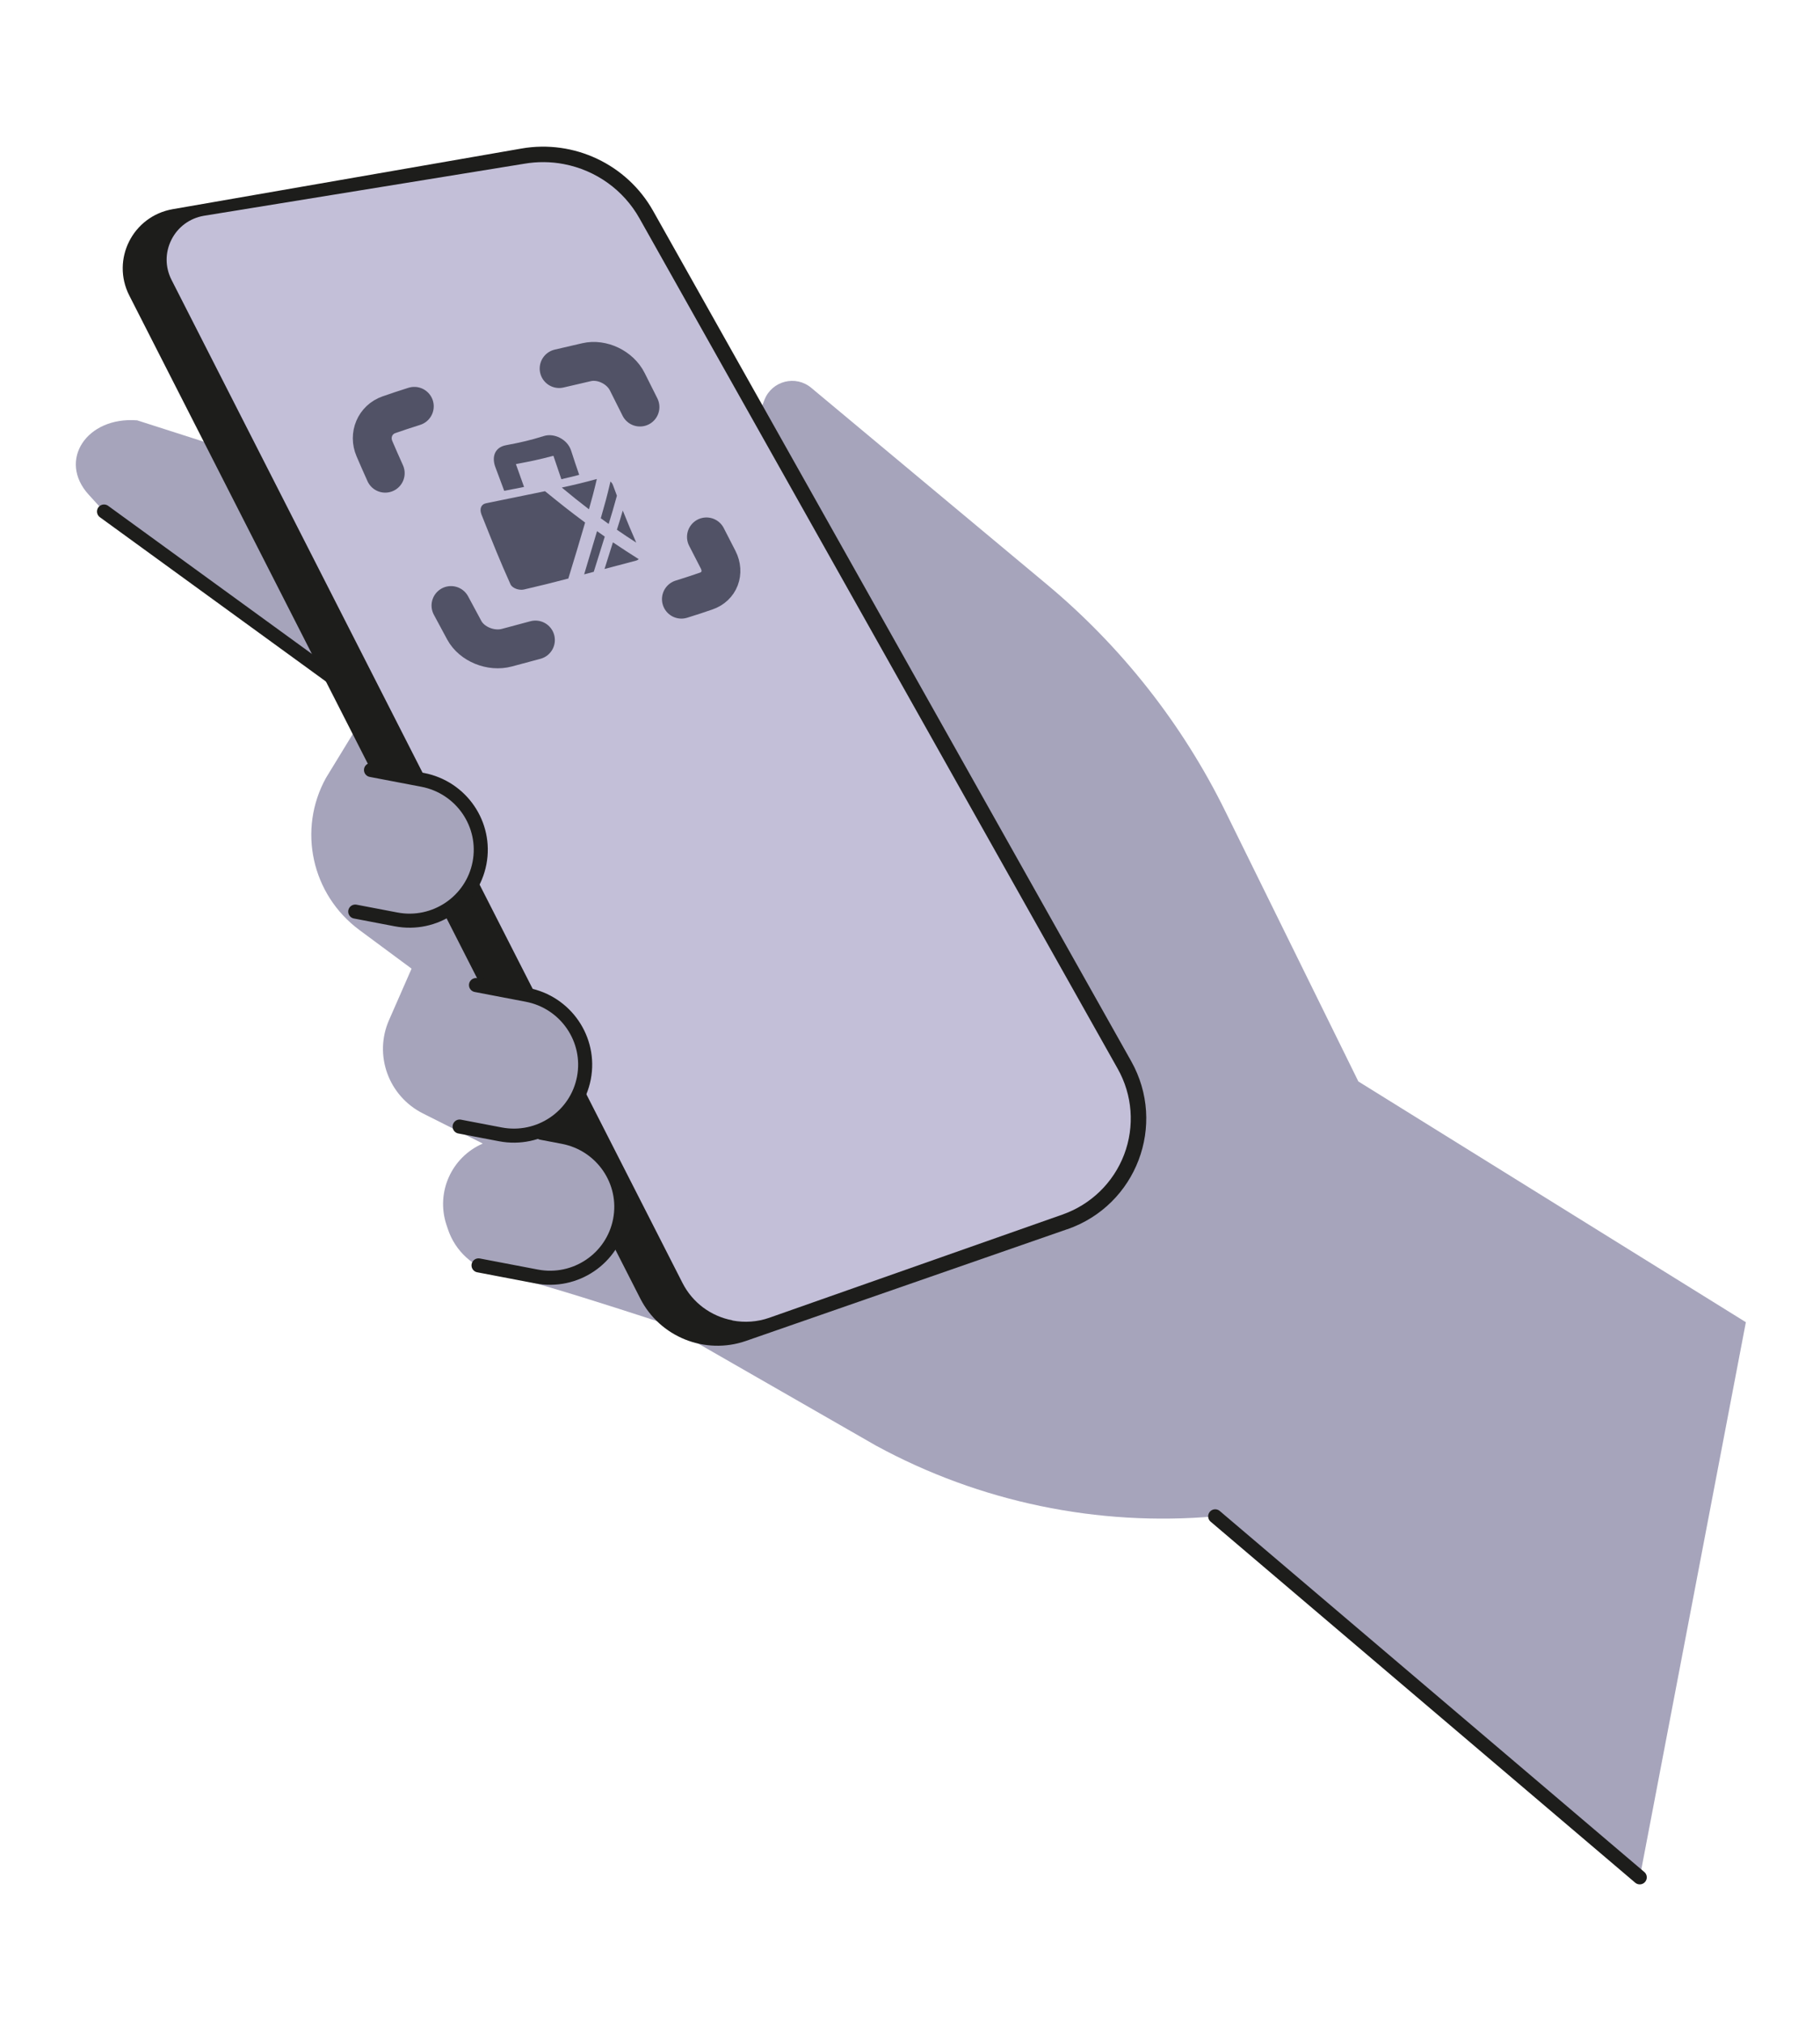 <?xml version="1.0" encoding="UTF-8"?>
<svg xmlns="http://www.w3.org/2000/svg" width="360" height="400" viewBox="0 0 360 400" fill="none">
  <path d="M345.327 261.45L268.687 213.85L242.357 160.4C233.857 143.14 221.807 127.84 206.987 115.49L160.457 76.68C157.387 74.12 152.717 75.3 151.227 79.02C145.767 92.55 149.407 108.46 161.027 118.29L182.607 147.48C184.927 150.62 184.937 154.88 182.627 158.02C180.387 161.07 176.457 162.38 172.817 161.29L115.557 144.16L133.127 262.83L173.307 285.88C193.797 297.03 217.137 301.88 240.377 299.84L324.357 371.23L345.337 261.45H345.327Z" fill="#A6A4BB"></path>
  <path d="M88.856 149.63C88.856 149.63 25.666 106.74 20.576 101.15L17.537 97.81C11.396 91.07 17.107 82.34 27.137 83.12L55.986 92.37L88.837 149.64H88.847L88.856 149.63Z" fill="#A6A4BB"></path>
  <path d="M106.667 210.24L71.087 183.9C61.637 176.9 58.817 164.05 64.487 153.81L70.757 143.55L78.207 155.01C84.717 161.45 88.307 170.23 88.167 179.35L106.667 210.25V210.24Z" fill="#A6A4BB"></path>
  <path d="M137.586 263.68C136.276 263.43 109.636 254.29 98.237 251.76C93.697 250.75 90.037 247.43 88.587 243.03L88.296 242.16C86.197 235.75 89.306 228.82 95.496 226.13L83.666 220.18C76.847 216.75 73.897 208.64 76.957 201.7L82.596 188.84L106.676 210.23L137.586 263.68Z" fill="#A6A4BB"></path>
  <path d="M211.096 243.07L147.546 265.16C139.456 267.97 130.516 264.38 126.646 256.77L25.576 58.44C21.946 51.31 26.256 42.73 34.176 41.36L103.156 29.37C113.566 27.56 124.016 32.51 129.186 41.7L223.746 209.83C230.836 222.43 224.796 238.32 211.106 243.08L211.096 243.07Z" fill="#1D1D1B"></path>
  <path d="M144.886 261.12C147.296 261.58 149.806 261.4 152.136 260.59L210.096 240.19C215.756 238.22 220.226 233.89 222.356 228.31C224.476 222.73 224.016 216.53 221.076 211.32L126.496 43.19C123.346 37.58 117.896 33.67 111.546 32.45C108.946 31.95 106.306 31.93 103.686 32.38L40.316 42.67C37.516 43.16 35.176 44.88 33.906 47.41C32.636 49.94 32.646 52.83 33.936 55.36L134.996 253.69C136.976 257.57 140.576 260.27 144.886 261.09V261.11V261.12Z" fill="#C3BFD8"></path>
  <path d="M92.787 194.53L104.257 196.72C111.927 198.19 116.967 205.55 115.507 213.17C114.047 220.79 106.647 225.78 98.987 224.31L90.927 222.77" fill="#A6A4BB"></path>
  <path d="M78.317 181.81L66.847 179.62L72.117 152.02L83.587 154.21C91.257 155.67 96.297 163.04 94.837 170.66C93.377 178.28 85.977 183.26 78.317 181.8V181.81Z" fill="#A6A4BB"></path>
  <path d="M106.116 252.42L94.647 250.23L99.927 222.63L111.396 224.82C119.076 226.29 124.106 233.65 122.646 241.27C121.186 248.89 113.796 253.88 106.126 252.41L106.116 252.42Z" fill="#A6A4BB"></path>
  <path d="M120.396 103.61C121.056 101.45 121.386 100.38 122.026 98.02C121.706 97.19 121.546 96.77 121.236 95.9C121.136 95.64 120.966 95.41 120.756 95.21C120.016 98.37 119.626 99.73 118.836 102.48C119.456 102.94 119.766 103.16 120.396 103.61ZM115.536 113.58C116.296 113.38 116.676 113.28 117.446 113.07C118.326 110.23 118.766 108.86 119.626 106.11C119.016 105.68 118.706 105.47 118.096 105.03C117.096 108.42 116.576 110.11 115.546 113.58H115.536ZM111.136 96.42C113.286 98.19 114.346 99.06 116.496 100.71C117.136 98.42 117.456 97.27 118.056 94.72C115.296 95.47 113.946 95.79 111.126 96.41L111.136 96.42ZM125.856 107.31C124.796 104.86 124.256 103.64 123.186 100.96C122.726 102.52 122.496 103.26 122.026 104.75C123.546 105.8 124.316 106.31 125.856 107.3V107.31ZM119.586 112.51C122.056 111.85 123.276 111.52 125.766 110.87C126.016 110.81 126.206 110.7 126.346 110.57C124.286 109.26 123.266 108.61 121.236 107.24C120.576 109.32 120.246 110.37 119.576 112.52L119.586 112.51ZM107.816 97.13C103.426 98.05 101.126 98.48 96.166 99.51C95.106 99.73 94.826 100.67 95.236 101.74C97.636 107.74 98.776 110.64 100.966 115.52C101.316 116.32 102.676 116.79 103.636 116.57C107.186 115.75 108.946 115.3 112.416 114.4C113.776 109.96 114.446 107.76 115.736 103.33C112.576 100.99 111.016 99.73 107.806 97.13H107.816Z" fill="#515266"></path>
  <path d="M103.666 96.31C103.016 94.5 102.696 93.58 102.046 91.77C105.166 91.18 106.626 90.88 109.466 90.13C110.096 92.01 110.406 92.94 111.036 94.76C112.466 94.43 113.166 94.26 114.566 93.9C113.926 92.04 113.606 91.08 112.966 89.1C112.236 86.84 109.586 85.6 107.616 86.21C104.766 87.09 103.286 87.43 100.076 88.04C97.866 88.46 97.186 90.35 98.026 92.48C98.716 94.3 99.056 95.22 99.736 97.06C101.346 96.75 102.126 96.6 103.656 96.29L103.666 96.31Z" fill="#515266"></path>
  <path d="M76.197 93.57C75.326 91.63 74.897 90.66 74.067 88.73C72.897 86.02 74.166 82.98 76.936 82.01C78.906 81.32 79.907 81 81.947 80.35" stroke="#515266" stroke-width="7.69" stroke-linecap="round" stroke-linejoin="round"></path>
  <path d="M139.736 106.17C140.676 108 141.136 108.9 142.056 110.69C143.336 113.21 142.306 115.99 139.646 116.89C137.756 117.54 136.776 117.86 134.786 118.48" stroke="#515266" stroke-width="7.69" stroke-linecap="round" stroke-linejoin="round"></path>
  <path d="M105.906 126.56C103.656 127.16 102.526 127.46 100.276 128.07C97.116 128.93 93.326 127.38 91.836 124.63C90.776 122.66 90.246 121.69 89.206 119.74" stroke="#515266" stroke-width="7.69" stroke-linecap="round" stroke-linejoin="round"></path>
  <path d="M110.597 72.88C112.767 72.37 113.857 72.12 116.027 71.62C119.067 70.91 122.657 72.64 124.077 75.48C125.087 77.5 125.587 78.5 126.587 80.49" stroke="#515266" stroke-width="7.69" stroke-linecap="round" stroke-linejoin="round"></path>
  <path d="M20.576 101.15L65.676 133.92" stroke="#1D1D1B" stroke-width="2.78" stroke-miterlimit="2" stroke-linecap="round"></path>
  <path d="M94.156 194.79L104.246 196.72C111.916 198.18 116.956 205.55 115.496 213.17C114.036 220.79 106.636 225.77 98.976 224.31L90.916 222.77" stroke="#1D1D1B" stroke-width="2.78" stroke-linecap="round" stroke-linejoin="round"></path>
  <path d="M73.387 152.26L83.597 154.21C91.267 155.68 96.307 163.04 94.847 170.66C93.387 178.28 85.987 183.27 78.327 181.8L70.267 180.26" stroke="#1D1D1B" stroke-width="2.78" stroke-linecap="round" stroke-linejoin="round"></path>
  <path d="M107.096 224L111.396 224.82C119.076 226.29 124.106 233.65 122.646 241.27C121.186 248.89 113.796 253.88 106.126 252.41L94.656 250.22" stroke="#1D1D1B" stroke-width="2.78" stroke-linecap="round" stroke-linejoin="round"></path>
  <path d="M240.366 299.84L324.346 371.23" stroke="#1D1D1B" stroke-width="2.78" stroke-linecap="round" stroke-linejoin="round"></path>
</svg>
